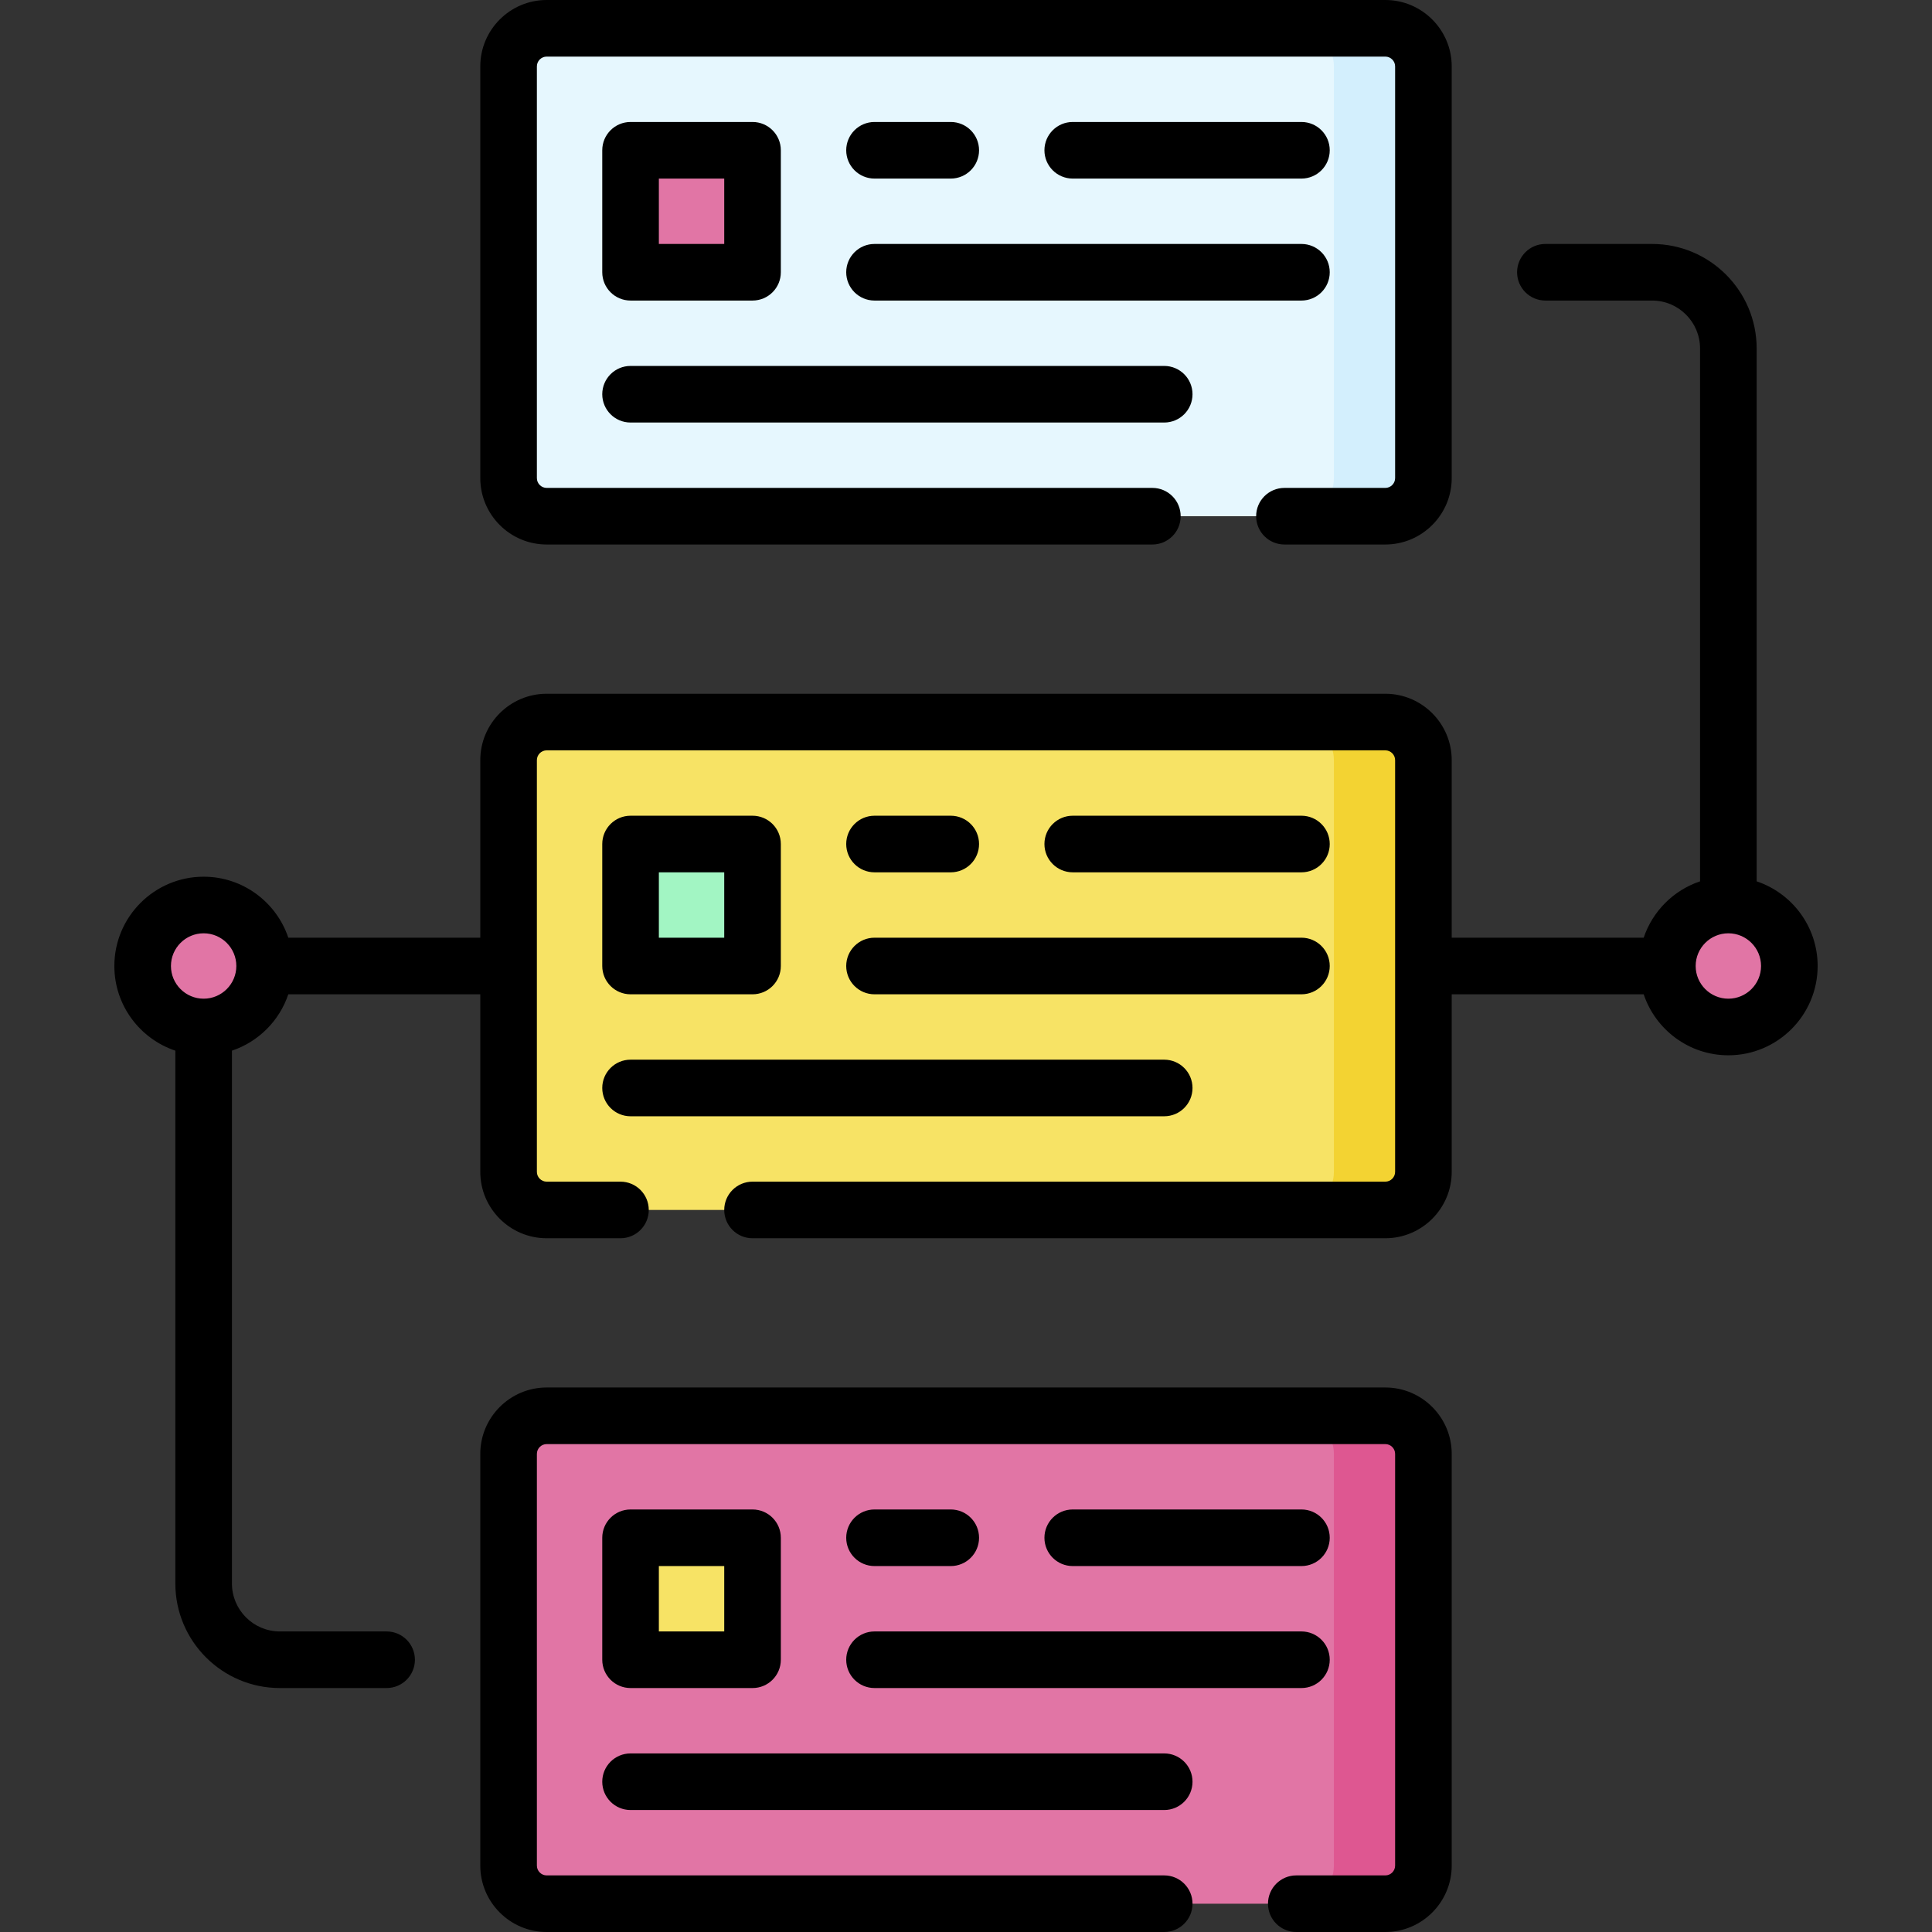 <svg id="Capa_1" enable-background="new 0 0 512 512" height="512" viewBox="0 0 512 512" width="512" xmlns="http://www.w3.org/2000/svg"><rect x="0" y="0" width="512" height="512" fill="#333333" stroke="none"/><g><g><g><path d="m367.118 136.801h-222.236c-5.579 0-10.102-4.523-10.102-10.102v-109.097c0-5.579 4.523-10.102 10.102-10.102h222.236c5.579 0 10.102 4.523 10.102 10.102v109.098c0 5.578-4.523 10.101-10.102 10.101z" fill="#e6f7fe"/></g><g><path d="m367.118 7.5h-23.725c5.579 0 10.102 4.523 10.102 10.102v109.098c0 5.579-4.523 10.102-10.102 10.102h23.725c5.579 0 10.102-4.523 10.102-10.102v-109.098c0-5.579-4.523-10.102-10.102-10.102z" fill="#d3effd"/></g><g><path d="m167.106 39.825h32.325v32.325h-32.325z" fill="#e175a5" transform="matrix(0 1 -1 0 239.256 -127.281)"/></g></g><g><g><path d="m367.118 320.65h-222.236c-5.579 0-10.102-4.523-10.102-10.102v-109.097c0-5.579 4.523-10.102 10.102-10.102h222.236c5.579 0 10.102 4.523 10.102 10.102v109.098c0 5.579-4.523 10.101-10.102 10.101z" fill="#f7e365"/></g><g><path d="m367.118 191.35h-23.725c5.579 0 10.102 4.523 10.102 10.102v109.098c0 5.579-4.523 10.102-10.102 10.102h23.725c5.579 0 10.102-4.523 10.102-10.102v-109.099c0-5.579-4.523-10.101-10.102-10.101z" fill="#f3d332"/></g><g><path d="m167.106 223.675h32.325v32.325h-32.325z" fill="#a2f5c3" transform="matrix(0 1 -1 0 423.106 56.569)"/></g></g><g><g><path d="m367.118 504.5h-222.236c-5.579 0-10.102-4.523-10.102-10.102v-109.097c0-5.579 4.523-10.102 10.102-10.102h222.236c5.579 0 10.102 4.523 10.102 10.102v109.098c0 5.578-4.523 10.101-10.102 10.101z" fill="#e175a5"/></g><g><path d="m367.118 375.199h-23.725c5.579 0 10.102 4.523 10.102 10.102v109.098c0 5.579-4.523 10.102-10.102 10.102h23.725c5.579 0 10.102-4.523 10.102-10.102v-109.098c0-5.579-4.523-10.102-10.102-10.102z" fill="#de5791"/></g><g><path d="m167.106 407.524h32.325v32.325h-32.325z" fill="#f7e365" transform="matrix(0 1 -1 0 606.955 240.419)"/></g></g><g><circle cx="458.033" cy="256" fill="#e175a5" r="16.163"/></g><g><circle cx="53.967" cy="256" fill="#e175a5" r="16.163"/></g><g><path d="m144.88 144.3h160.51c4.142 0 7.5-3.357 7.5-7.5s-3.358-7.5-7.5-7.5h-160.51c-1.434 0-2.6-1.166-2.6-2.6v-109.1c0-1.434 1.167-2.6 2.6-2.6h222.24c1.434 0 2.6 1.166 2.6 2.6v109.1c0 1.434-1.167 2.6-2.6 2.6h-26.73c-4.142 0-7.5 3.357-7.5 7.5s3.358 7.5 7.5 7.5h26.73c9.705 0 17.6-7.896 17.6-17.6v-109.1c0-9.704-7.896-17.6-17.6-17.6h-222.24c-9.705 0-17.6 7.896-17.6 17.6v109.1c0 9.704 7.895 17.6 17.6 17.6z"/><path d="m167.105 111.976h141.423c4.142 0 7.5-3.357 7.5-7.5s-3.358-7.5-7.5-7.5h-141.423c-4.142 0-7.5 3.357-7.5 7.5s3.358 7.5 7.5 7.5z"/><path d="m352.395 72.15c0-4.143-3.358-7.5-7.5-7.5h-113.139c-4.142 0-7.5 3.357-7.5 7.5s3.358 7.5 7.5 7.5h113.139c4.142 0 7.5-3.357 7.5-7.5z"/><path d="m344.895 47.325c4.142 0 7.5-3.357 7.5-7.5s-3.358-7.5-7.5-7.5h-60.61c-4.142 0-7.5 3.357-7.5 7.5s3.358 7.5 7.5 7.5z"/><path d="m231.756 47.325h20.204c4.142 0 7.5-3.357 7.5-7.5s-3.358-7.5-7.5-7.5h-20.204c-4.142 0-7.5 3.357-7.5 7.5s3.358 7.5 7.5 7.5z"/><path d="m167.105 79.65h32.325c4.142 0 7.5-3.357 7.5-7.5v-32.325c0-4.143-3.358-7.5-7.5-7.5h-32.325c-4.142 0-7.5 3.357-7.5 7.5v32.325c0 4.143 3.358 7.5 7.5 7.5zm7.5-32.325h17.325v17.325h-17.325z"/><path d="m167.105 295.825h141.423c4.142 0 7.5-3.357 7.5-7.5s-3.358-7.5-7.5-7.5h-141.423c-4.142 0-7.5 3.357-7.5 7.5s3.358 7.5 7.5 7.5z"/><path d="m231.756 263.5h113.139c4.142 0 7.5-3.357 7.5-7.5s-3.358-7.5-7.5-7.5h-113.139c-4.142 0-7.5 3.357-7.5 7.5s3.358 7.5 7.5 7.5z"/><path d="m344.895 231.175c4.142 0 7.5-3.357 7.5-7.5s-3.358-7.5-7.5-7.5h-60.61c-4.142 0-7.5 3.357-7.5 7.5s3.358 7.5 7.5 7.5z"/><path d="m231.756 231.175h20.204c4.142 0 7.5-3.357 7.5-7.5s-3.358-7.5-7.5-7.5h-20.204c-4.142 0-7.5 3.357-7.5 7.5s3.358 7.5 7.5 7.5z"/><path d="m167.105 263.5h32.325c4.142 0 7.5-3.357 7.5-7.5v-32.325c0-4.143-3.358-7.5-7.5-7.5h-32.325c-4.142 0-7.5 3.357-7.5 7.5v32.325c0 4.143 3.358 7.5 7.5 7.5zm7.5-32.325h17.325v17.325h-17.325z"/><path d="m367.12 367.7h-222.24c-9.705 0-17.6 7.896-17.6 17.6v109.1c0 9.704 7.896 17.6 17.6 17.6h163.65c4.142 0 7.5-3.357 7.5-7.5s-3.358-7.5-7.5-7.5h-163.65c-1.434 0-2.6-1.166-2.6-2.6v-109.1c0-1.434 1.167-2.6 2.6-2.6h222.24c1.434 0 2.6 1.166 2.6 2.6v109.1c0 1.434-1.167 2.6-2.6 2.6h-23.59c-4.142 0-7.5 3.357-7.5 7.5s3.358 7.5 7.5 7.5h23.59c9.705 0 17.6-7.896 17.6-17.6v-109.1c0-9.704-7.895-17.6-17.6-17.6z"/><path d="m167.105 479.675h141.423c4.142 0 7.5-3.357 7.5-7.5s-3.358-7.5-7.5-7.5h-141.423c-4.142 0-7.5 3.357-7.5 7.5s3.358 7.5 7.5 7.5z"/><path d="m352.395 439.85c0-4.143-3.358-7.5-7.5-7.5h-113.139c-4.142 0-7.5 3.357-7.5 7.5s3.358 7.5 7.5 7.5h113.139c4.142 0 7.5-3.358 7.5-7.5z"/><path d="m344.895 415.024c4.142 0 7.5-3.357 7.5-7.5s-3.358-7.5-7.5-7.5h-60.61c-4.142 0-7.5 3.357-7.5 7.5s3.358 7.5 7.5 7.5z"/><path d="m231.756 415.024h20.204c4.142 0 7.5-3.357 7.5-7.5s-3.358-7.5-7.5-7.5h-20.204c-4.142 0-7.5 3.357-7.5 7.5s3.358 7.5 7.5 7.5z"/><path d="m167.105 447.35h32.325c4.142 0 7.5-3.357 7.5-7.5v-32.325c0-4.143-3.358-7.5-7.5-7.5h-32.325c-4.142 0-7.5 3.357-7.5 7.5v32.325c0 4.142 3.358 7.5 7.5 7.5zm7.5-32.326h17.325v17.325h-17.325z"/><path d="m465.533 233.562v-141.208c0-15.275-12.428-27.703-27.704-27.703h-28.284c-4.142 0-7.5 3.357-7.5 7.5s3.358 7.5 7.5 7.5h28.284c7.005 0 12.704 5.698 12.704 12.703v141.209c-7.023 2.354-12.583 7.915-14.937 14.938h-50.876v-47.05c0-9.705-7.896-17.601-17.6-17.601h-222.24c-9.705 0-17.6 7.896-17.6 17.601v47.05h-50.875c-3.144-9.382-12.011-16.163-22.437-16.163-13.047 0-23.663 10.615-23.663 23.663 0 10.427 6.781 19.293 16.163 22.438v141.209c0 15.275 12.428 27.703 27.704 27.703h28.284c4.142 0 7.5-3.357 7.5-7.5s-3.358-7.5-7.5-7.5h-28.285c-7.005 0-12.704-5.698-12.704-12.703v-141.21c7.023-2.354 12.583-7.915 14.937-14.938h50.875v47.05c0 9.705 7.896 17.601 17.6 17.601h19.55c4.142 0 7.5-3.357 7.5-7.5s-3.358-7.5-7.5-7.5h-19.55c-1.434 0-2.6-1.167-2.6-2.601v-54.54c0-.003 0-.006 0-.01s0-.006 0-.01v-54.54c0-1.434 1.167-2.601 2.6-2.601h222.24c1.434 0 2.6 1.167 2.6 2.601v54.54.01s0 .006 0 .01v54.54c0 1.434-1.167 2.601-2.6 2.601h-167.689c-4.142 0-7.5 3.357-7.5 7.5s3.358 7.5 7.5 7.5h167.69c9.705 0 17.6-7.896 17.6-17.601v-47.05h50.875c3.144 9.382 12.011 16.163 22.437 16.163 13.047 0 23.663-10.615 23.663-23.663 0-10.427-6.781-19.293-16.162-22.438zm-411.566 31.101c-4.776 0-8.663-3.887-8.663-8.663s3.886-8.663 8.663-8.663 8.663 3.887 8.663 8.663-3.886 8.663-8.663 8.663zm404.066 0c-4.776 0-8.663-3.887-8.663-8.663s3.886-8.663 8.663-8.663 8.663 3.887 8.663 8.663-3.887 8.663-8.663 8.663z"/></g></g></svg>